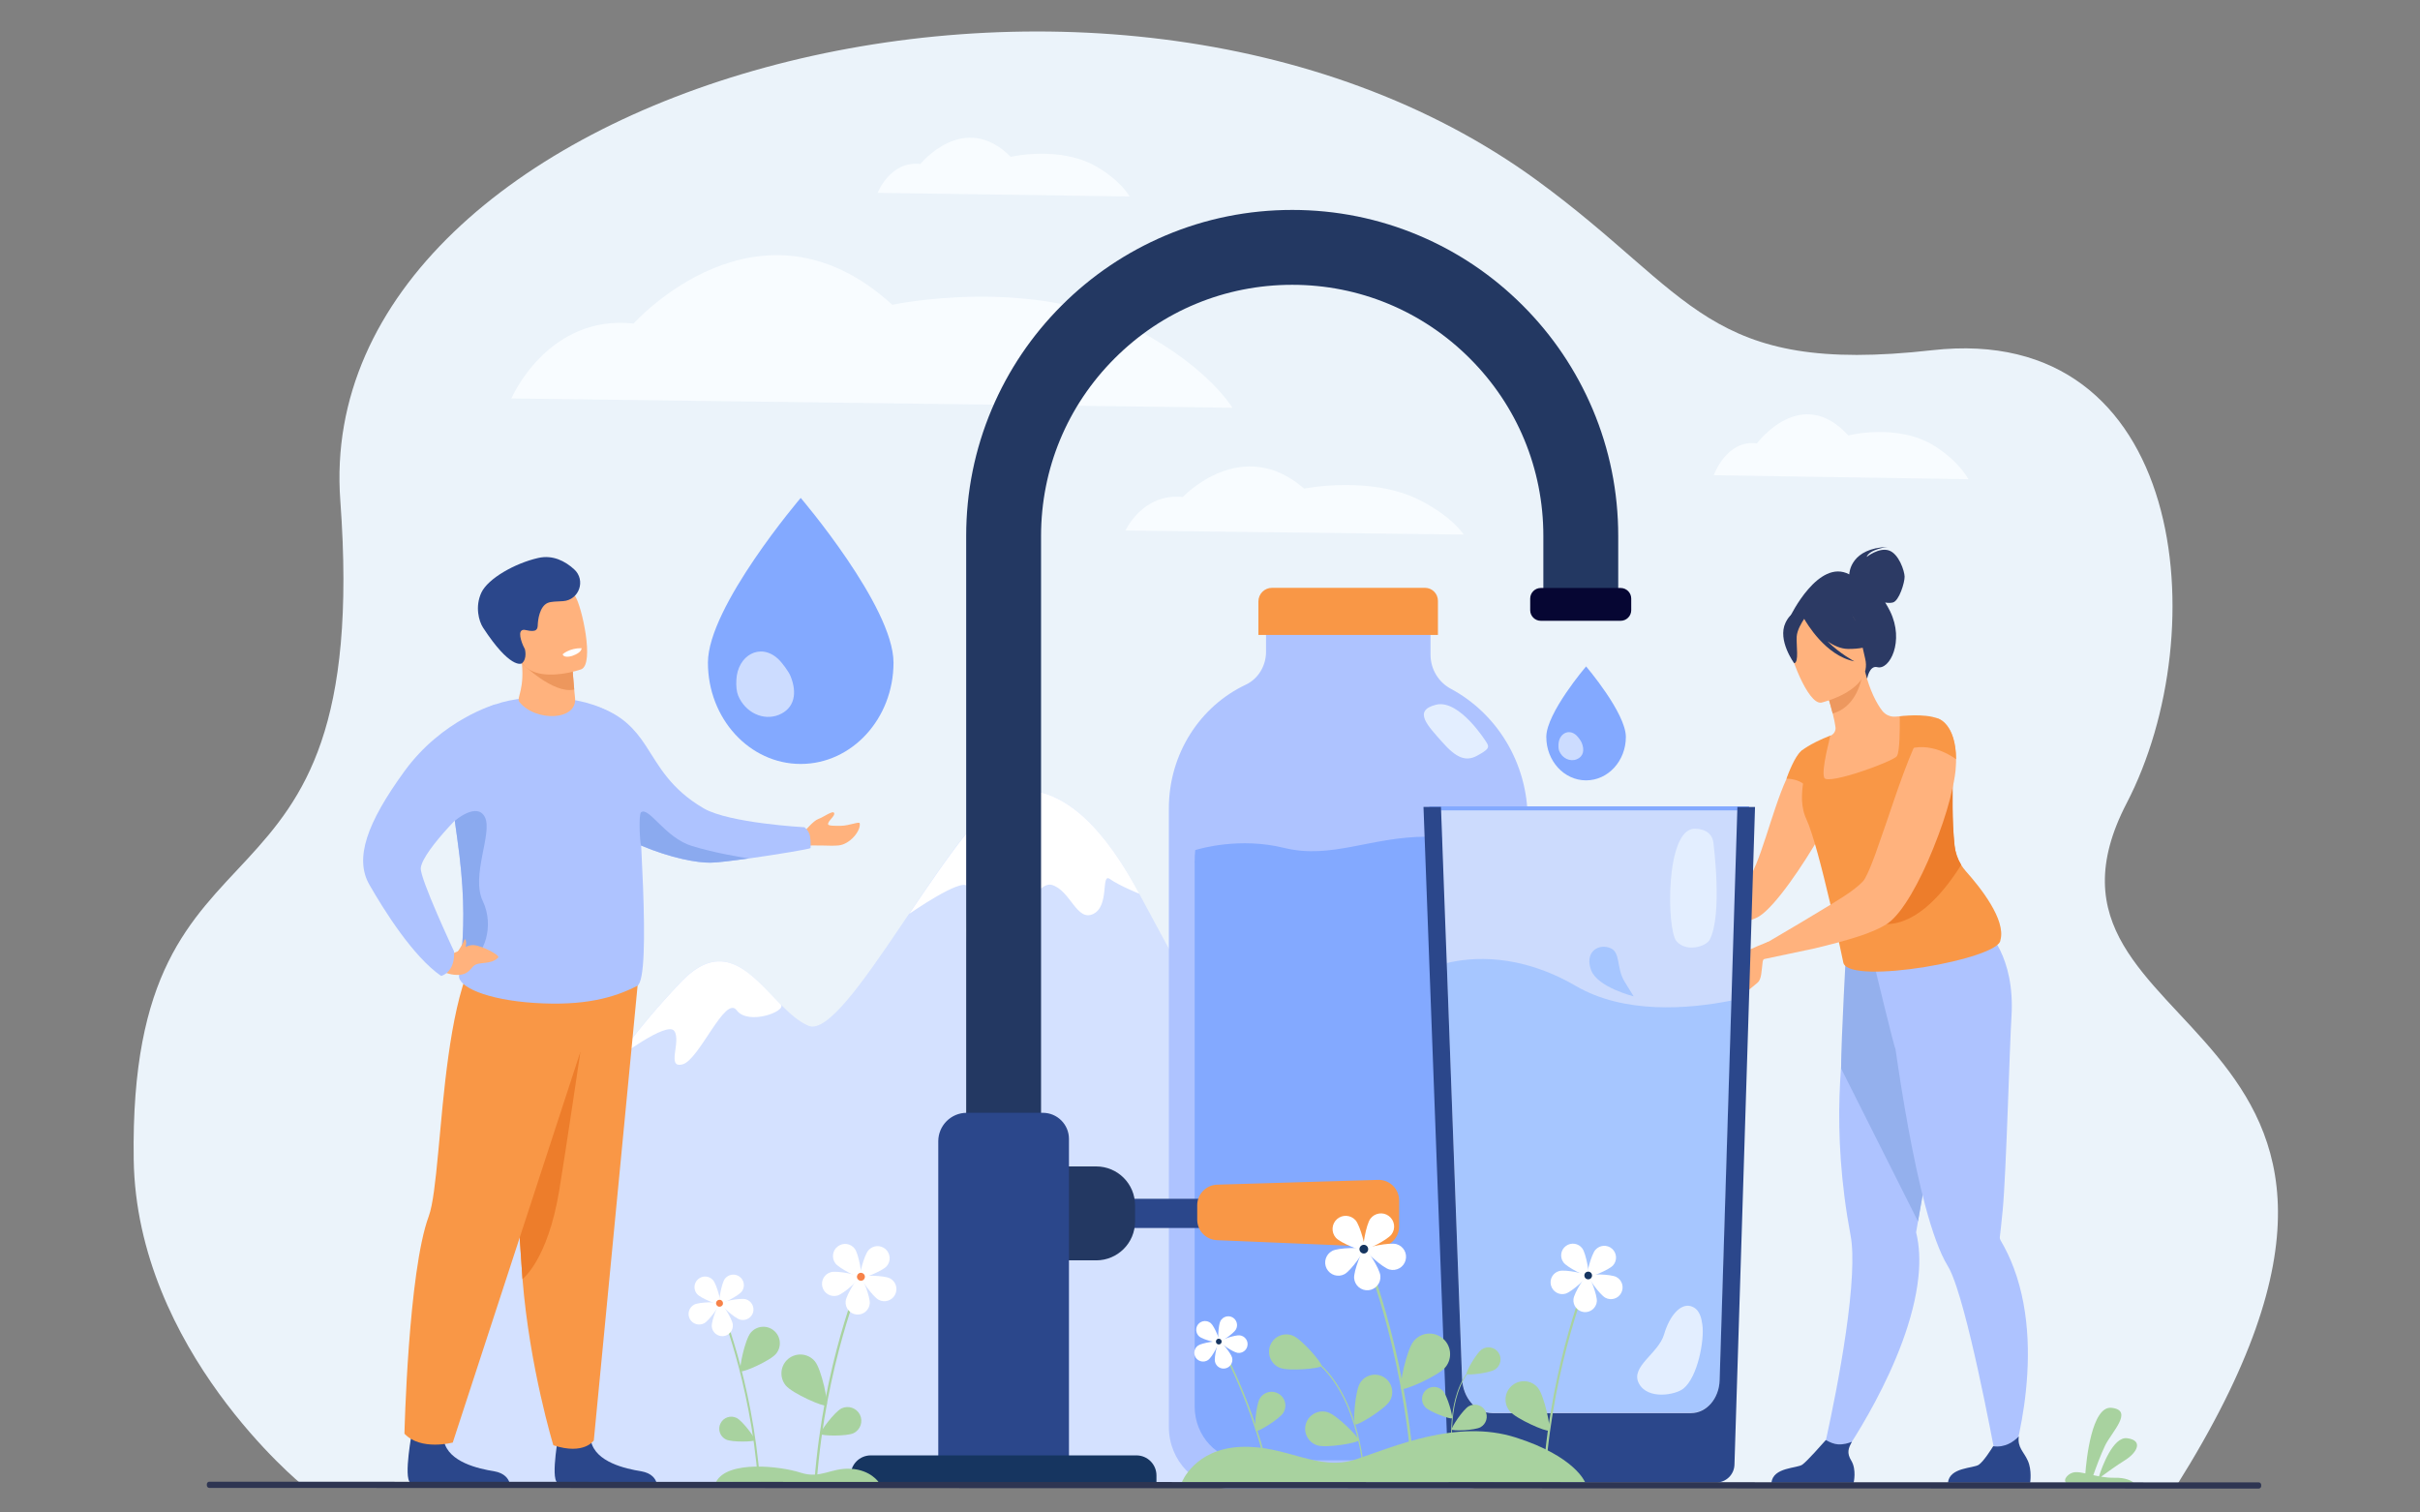 <?xml version="1.0" encoding="utf-8"?>
<!-- Generator: Adobe Illustrator 24.3.0, SVG Export Plug-In . SVG Version: 6.00 Build 0)  -->
<svg version="1.1" id="_x2018_лой_x5F_1" xmlns="http://www.w3.org/2000/svg" xmlns:xlink="http://www.w3.org/1999/xlink"
	 x="0px" y="0px" viewBox="0 0 3200 2000" style="enable-background:new 0 0 3200 2000;" xml:space="preserve">
<rect x="0" y="0" width="3200" height="2000" fill="#808080" stroke="none"/>
<style type="text/css">
	.st0{fill:#EBF3FA;}
	.st1{fill:#D4E1FF;}
	.st2{fill:#FFFFFF;}
	.st3{fill:#AEC3FF;}
	.st4{fill:#83A9FF;}
	.st5{fill:#F99746;}
	.st6{fill:#E3EEFF;}
	.st7{fill:#F8FCFF;}
	.st8{fill:#2C3A64;}
	.st9{fill:#FFB27D;}
	.st10{fill:#94B0ED;}
	.st11{fill:#ED985F;}
	.st12{fill:#ED7D2B;}
	.st13{fill:#2B478B;}
	.st14{fill:#CCDCFF;}
	.st15{fill:#233862;}
	.st16{fill:#163560;}
	.st17{fill:#060633;}
	.st18{fill:#CCDBFD;}
	.st19{fill:#A6C6FF;}
	.st20{fill:#A8D29F;}
	.st21{fill:#ED975D;}
	.st22{fill:#8BAAEF;}
	.st23{fill:#F78248;}
	.st24{fill:#2E3552;}
</style>
<g>
	<path class="st0" d="M2878.2,1964.3l-1519.2-0.5l-763.4-0.3l-42.5,0l-153.4,0c0,0-219.1-178.2-222.9-430.2
		C169.4,1036.7,494.1,1260.4,450,662c-40.3-546,1011.5-840.5,1582.6-423.3c207.6,151.7,223.9,258,522.3,224.4
		c336.8-38,375.2,371.7,257.3,598.8C2644.9,1384.1,3276,1331.1,2878.2,1964.3z"/>
	<g>
		<path class="st1" d="M2133.5,1961.9l-412,0.5l-803,1l-44.8,0.1c0,0,0,0,0-0.1l-106,0l-219.8,0.1c40.2-110,172.8-435,267.3-563.3
			c26.2-35.6,54.9-70.1,85.9-102.4c56.4-58.6,93.7-7.8,130.9,30c0.1,0.1,0.1,0.2,0.2,0.2c12.1,12.3,24.2,23.1,36.9,28.4
			c24.3,10.1,71.1-56.5,121.2-130.7c3.9-5.7,7.8-11.5,11.7-17.3c0,0,0,0,0,0c53.8-79.7,109.9-162,145.1-163.7
			c63-3.1,115.4,55.1,159.2,136.9v0c97,181.1,161.2,291.3,185.1,322.4c38.9,50.6,79.6,113.6,119.6,71.4
			c22.1-23.3,43.4-41.9,62.2-42.3c33.4-0.8,68.5,32.3,101.6,80.4c0,0,0,0,0,0C2060.6,1737.9,2133.5,1961.9,2133.5,1961.9z"/>
		<path class="st2" d="M974.1,1335.9c-15.1-20.6-49.5,65.7-71.5,71.5c-22,5.9-1.4-30.4-11-44.1c-9.6-13.7-76.3,37-76.3,37
			c26.2-35.6,54.9-70.1,85.9-102.4c56.4-58.6,93.7-7.8,130.9,30c0.1,0.1,0.1,0.2,0.2,0.2C1041,1337.1,989.3,1356.4,974.1,1335.9z"/>
		<path class="st2" d="M1506.5,1181.8L1506.5,1181.8c0,0-26.4-10.6-38.8-19.4c-12.4-8.8,0,35.3-22,46.1c-22,10.8-30.3-31.4-55-38.4
			c-24.8-7-64.7,90.3-96.3,91.3c-31.6,1-8.3-76.4-15.1-89.2c-6.9-12.7-77.1,36.3-77.1,36.3s0,0,0,0c53.9-79.7,109.9-162,145.1-163.7
			C1410.3,1041.8,1462.7,1099.9,1506.5,1181.8z"/>
		<path class="st2" d="M1925.1,1594.5c-6.2,9.8,12.4,34.8-3.4,35.8c-15.8,1-57.8-50-66-52.4c-8.3-2.5-15.1,24-29.6,22
			c-6.6-0.9-11.5-12.3-14.8-24.4c22.1-23.3,43.4-41.9,62.2-42.3c33.4-0.8,68.5,32.3,101.6,80.4
			C1973.9,1612.9,1931.2,1584.9,1925.1,1594.5z"/>
	</g>
	<g>
		<path class="st3" d="M2020.1,1083.5v803.4c0,44.8-35,81-78.2,81h-318.1c-43.2,0-78.2-36.3-78.2-81V1069
			c0-72.7,41.7-135.4,101.7-163.6c16.4-7.7,26.8-24.9,26.8-43.5v-32.4h217.5v36.1c0,19.2,10.5,36.5,27,45.3
			C1978.8,943.1,2020.1,1008.3,2020.1,1083.5z"/>
		<path class="st4" d="M1985.5,1152.7v707c0,39.4-29.9,71.3-66.9,71.3h-272c-36.9,0-66.9-31.9-66.9-71.3V1140
			c0-5.4,0.2-10.7,0.8-15.9c6.8-2.1,59-17.3,117.5-2.9c62.8,15.4,114.6-14.8,188.5-14.8c51.5,0,74.3,8,94.5,6.1
			C1984,1125.4,1985.5,1138.8,1985.5,1152.7z"/>
		<path class="st5" d="M1901.3,839.6H1664v-44.3c0-9.9,8-18,18-18h202.3c9.4,0,17.1,7.7,17.1,17.1V839.6z"/>
		<path class="st6" d="M1965.3,981.2c0,0-35.5-57.1-66.5-49.3c-31,7.8-10.7,27.8,8.2,49.3c18.9,21.4,31.4,26.1,46.2,18.1
			C1968,991.1,1970.3,988.6,1965.3,981.2z"/>
	</g>
	<path class="st7" d="M1488.3,701.5c0,0,22.4-49.8,75.8-44.3c0,0,77.6-83,160.4-11.1c0,0,88-17.8,153.2,15.4
		c43.4,22.2,57.8,45.4,57.8,45.4L1488.3,701.5z"/>
	<path class="st7" d="M676.2,526.9c0,0,47.7-111.4,161.7-99.1c0,0,165.5-185.7,342-24.8c0,0,187.6-39.9,326.5,34.5
		c92.6,49.6,123.2,101.7,123.2,101.7L676.2,526.9z"/>
	<path class="st7" d="M2266.1,628.4c0,0,16.8-47.4,57.1-42.1c0,0,58.5-79,120.8-10.5c0,0,66.3-17,115.3,14.7
		c32.7,21.1,43.5,43.2,43.5,43.2L2266.1,628.4z"/>
	<path class="st7" d="M1160.5,255c0,0,16.7-42.9,56.5-38.1c0,0,57.8-71.5,119.5-9.5c0,0,65.5-15.3,114.1,13.3
		c32.4,19.1,43.1,39.1,43.1,39.1L1160.5,255z"/>
	<g>
		<path class="st8" d="M2445.3,759.5c0.1-2.9,2.4-34.6,50.7-36.3c0,0-23.7,2.8-27.8,13.3c0,0,16.2-12.9,29.3-8.7
			c13.2,4.1,20.9,27.2,21,34.8c0.1,7.6-7.2,32-15.6,34.1c-3.2,0.8-6.8,0.6-10.1,0c2.2,3.5,4.4,7.3,6.5,11.6
			c19.3,39.5-0.6,78.2-16.9,73.9c-10.5-2.7-13.4,15.1-13.4,15.1L2367.3,815C2367.3,815,2404.6,737.8,2445.3,759.5z"/>
		<path class="st9" d="M2247,1228.6c29.7-2.9,65-8.2,79-16.8c21.4-13.1,58.4-67.9,81.3-107.9c0.7-1,2.1-21.2,2.6-22.2
			c11.9-21.2,17.3-8.2,18-25c0.5-10.3-0.7-19.1-2.8-26.8c-2.8-10.1-7.3-18.1-12.1-24.2c-0.7-1-1.3-2-2.3-2.8
			c-7.8-9.3-15.5-13.2-15.5-13.2c-3.9-1.6-8.2,0.3-12.6,5.1v0.2c-3.6,3.8-7.5,9.5-11.3,16.7c-0.2,0.2-0.3,0.3-0.3,0.5
			c-0.8,1.5-1.6,3.1-2.6,4.9c-0.3,0.3-0.5,0.8-0.7,1.1c-1.8,3.8-3.6,7.7-5.4,11.8c-20.1,43.8-35.2,116.1-53,135.9
			c-7.7,8.5-49.1,19.1-77,31.5C2212.3,1206,2227.2,1230.7,2247,1228.6z"/>
		<path class="st3" d="M2409.9,1924.4l21.6,8c0,0,93.7-130,105.3-244.4c2.1-20.4,1.4-40.2-3.1-58.5c0,0,0.9-5.2,2.5-14.5
			c0.7-4.3,1.7-9.5,2.7-15.5c3-17.5,7.2-41.4,12-68.6c11-62.6,25.3-142.6,36.4-201.5l-5.8-1.9l-62.9-20.3l-13-41.3l-46.9-12.3
			c0,0-10.5,20.5-19.8,117.2c-1.7,12.7-3.3,26.7-4.5,41.8c-3.6,46.3-3.9,103.7,4.5,169.4c2.1,16.8,4.9,34.2,8.2,52
			c2.5,13.1,2.8,30.9,1.8,51.3C2444.3,1779,2409.9,1924.4,2409.9,1924.4z"/>
		<path class="st10" d="M2434.5,1412.8l101.7,202.3c0.7-4.3,1.7-9.5,2.7-15.5c3-17.5,7.2-41.4,12-68.6
			c11-62.6,25.3-142.6,36.4-201.5l-5.8-1.9l-62.9-20.3l-13-41.3l-64.1-16.9C2441.6,1249.2,2434.5,1374.2,2434.5,1412.8z"/>
		<path class="st3" d="M2479.3,1279.7l2.4-20.2c39.5,10.5,144.9-29.3,144.9-29.3s38.2,33.6,33.2,114.1
			c-2.5,39.3-6.9,206.4-11.6,255.8c-1.7,17.9-3.2,30.7-3.8,35.8c0,0,0,0,0,0c-0.2,1.6,0.4,3,1.1,4.4c6.9,11.7,12.6,23.8,17.3,36.3
			c45.9,122.2-7.1,272.8-7.1,272.8l-13.7-5.5c0,0-30.1-167.5-54.6-241.5c-4.2-12.6-8.1-22.4-11.8-28.3
			c-10.6-17.2-20.5-45.2-29.5-78.6c-16.9-63.1-30.6-145.2-39.7-208.6C2505.1,1386.9,2479.3,1279.7,2479.3,1279.7z"/>
		<path class="st9" d="M2403.9,1034.7c12.4,5.7,27.3,9.7,45.4,10.6c67.8,3.7,83.2-55.7,86-95.2c-9.8-3.5-18.3-3.2-23.3-2.9
			c-1.8,0.1-3.7,0.2-5.5,0.4c-6.7,0.6-13.3-2.3-17.5-7.6c-7.7-9.9-16.8-27.6-22.8-52.1l-2.9,1.4l-48.9,23c0,0,5.2,15.9,9,31.2
			c1.7,6.6,3.1,13.1,3.7,18.1c0.6,4.7-2.1,9.3-6.5,11.2h0c0,0,0,0,0,0.1C2420.1,973.9,2409.5,1001.1,2403.9,1034.7z"/>
		<path class="st5" d="M2386.9,1079.2c0.5,1.4,1.1,2.7,1.7,4c17.2,37,49,190.3,49,190.3c9.8,29.6,207.1-5.4,207.6-30.5
			c7.5-26.6-26.4-69.4-45.6-90.8c-2.4-2.7-4.5-5.6-6.4-8.6c-4.7-7.6-7.7-16.3-8.7-25.3c-3.8-35.6-2.3-68.9-2.6-89.2c0,0,0,0,0,0
			c-3.7-2.8-7.3-5.3-10.7-7.8c-5.1-3.8-9.7-7.3-13-10.8c-3.7-3.9-6-7.8-6.3-12.3c-0.2-3.4-0.1-6.9,0.3-10.3c0.2-1.6,0.4-3.3,0.6-4.9
			c2.6-17.2,9.8-32.8,9.8-32.8c-18.2-7.4-50.6-3-50.6-3s0,1.8,0.1,4.7c0.1,11.8,0,42.2-3.8,47.9c-4.7,7.2-91.4,38.5-96,28.8
			c-4.5-9.5,7.8-54.3,8.3-56c0,0,0-0.1,0-0.1c-29,11.4-39.4,21-39.4,21C2398.7,1005,2373.4,1043.3,2386.9,1079.2z"/>
		<path class="st11" d="M2414.4,912.3c0,0,5.2,15.9,9,31.2c28.6-8,37.3-38.1,39.9-54.2L2414.4,912.3z"/>
		<path class="st9" d="M2408.4,929.1c0,0,68.4-15.8,57.9-58.3c-10.5-42.5-8.8-73.1-52.9-64.8c-44.1,8.3-48.6,26.6-48.5,41.7
			C2364.9,862.7,2390.3,932.1,2408.4,929.1z"/>
		<path class="st8" d="M2361,823.5c7.4-15.4,16-14.6,21.4-11.8c32.2-29.8,63.7-5.4,63.7-5.4c12.1,29.3,38.5,41.3,38.5,41.3
			s-10.5,10.8-41,10.5c-9.3-0.1-18.7-4.3-27.2-10.2c16.4,16.5,35.7,26.6,35.7,26.6c-38.2-7.3-63.7-51.5-66.4-56.2
			c-3.2,4.8-9.4,14.9-9.9,23.5c-0.7,11.7,3.3,34.3-3.4,35.2C2372.5,877,2350,846.6,2361,823.5z"/>
		<path class="st5" d="M2381.2,993.6c-7.7,6.7-16.5,28.8-18.9,36.1c0,0,21.4-0.8,30,15.6C2392.3,1045.4,2392.3,983.9,2381.2,993.6z"
			/>
		<path class="st12" d="M2494.6,1222c41.7-0.4,77.1-43.8,98.7-78.4c-4.7-7.6-7.7-16.3-8.7-25.3c-3.8-35.6-2.3-68.9-2.6-89.2
			c0,0,0,0,0,0c-3.7-2.8-7.3-5.3-10.7-7.8c-5.1-3.8-9.7-7.3-13-10.8C2524,1068.4,2438,1222.6,2494.6,1222z"/>
		<path class="st13" d="M2575.8,1960.6h108.7c0,0,2.6-16.6-3.1-29.1c-5.4-12.1-14-17.5-11.9-32.1c-6.9,7.1-18.2,15.1-33.9,13
			c-1.9,3.1-12.4,19.8-18.9,24.4C2609.6,1941.8,2578,1940,2575.8,1960.6z"/>
		<path class="st13" d="M2342.4,1960.6h108.7c0,0,4.1-17.3-3.1-29.1c-6.3-10.4-3.9-16.4,0.8-25c-4.9,2-11.3,3.8-18.3,3.4
			c-5.4-0.3-11.1-2.8-16.2-5.7c-4.7,5.3-24.7,28-31,32.5C2376.3,1941.8,2344.6,1940,2342.4,1960.6z"/>
		<path class="st9" d="M2327.9,1251.4l4.4,16.9c0,0,54.3-11.4,66.2-14h0.2c20.4-4.9,43.3-10.8,62.6-17.3
			c13.6-4.7,25.3-9.8,33.3-14.9c0.8-0.5,1.5-1,2.3-1.6c19.1-13.9,41.8-54.7,59.4-98.5c2.4-6,4.7-12.1,7-18
			c8.2-21.9,14.7-43.4,18.6-62.1c2.5-11.1,4.1-21.2,4.4-29.6c0.2-2.9,0.3-5.7,0.2-8.3c-0.3-47.4-23.8-53.9-23.8-53.9
			c-0.5-0.2-1-0.3-1.6-0.5c-4.1-0.7-8.3,2.1-12.7,7.5c-5.6,6.7-11.4,17.6-17.5,30.9c-9.3,21.1-19.1,48.3-28.3,75.5
			c-5.1,14.9-10,29.7-14.9,43.4c-2.8,8.3-5.6,16.2-8.2,23.4c-5.1,13.7-9.6,24.8-13.7,31.8c-2.6,4.6-10.1,10.9-20.1,18.1
			C2428.4,1192.8,2327.9,1251.4,2327.9,1251.4z"/>
		<path class="st5" d="M2526,989.9c31.4-8.7,60.6,14.1,60.6,14.1c-0.4-47.3-23.9-53.8-23.9-53.8
			C2553.2,946.3,2537.3,964.5,2526,989.9z"/>
		<path class="st9" d="M2338.4,1245.2c0,0-27.6,10.8-33,15c-5.4,4.2-15.6,17.9-17.5,25.1c0,0,0.1,3,2.8,3c2.8,0,8.9-10.6,13.5-8.9
			c0,0-5.8,14-9.1,17.6c-3.4,3.5-5.3,21.4-4.6,25.3s24-14.6,33.7-23c5.2-4.5,5-15.3,6.6-27.6c1.4-10.8,31.1-17,31.1-17
			L2338.4,1245.2z"/>
		<path class="st9" d="M2208,1222c0,0-14.1,13-10.2,26.9c3.9,14,18.9,15.6,21.3,8.3C2221.5,1249.8,2215.3,1219.4,2208,1222z"/>
	</g>
	<g>
		<path class="st4" d="M2044.7,974.5c0-31.7,52.6-93.3,52.6-93.3s52.6,61.6,52.6,93.3c0,31.7-23.5,57.4-52.6,57.4
			S2044.7,1006.2,2044.7,974.5z"/>
		<path class="st14" d="M2061.8,993.1c-0.9-2.3-1.2-5.4-1-8.8c0.6-13.9,13.4-21.4,23.7-11.9c2.5,2.3,6.1,7.4,7,9.7
			c4,9.6,2.3,18.3-6.5,21.9C2076.1,1007.6,2065.8,1002.8,2061.8,993.1z"/>
	</g>
	<g>
		<path class="st4" d="M936.1,876.2c0-74,122.7-217.8,122.7-217.8s122.7,143.7,122.7,217.8c0,74-55,134-122.7,134
			S936.1,950.2,936.1,876.2z"/>
		<path class="st14" d="M976.1,919.8c-2.2-5.3-2.8-12.5-2.4-20.6c1.4-32.4,31.4-49.9,55.2-27.9c5.9,5.5,14.3,17.4,16.4,22.7
			c9.2,22.5,5.3,42.7-15.3,51.2C1009.5,953.6,985.4,942.3,976.1,919.8z"/>
	</g>
	<g>
		<rect x="1488.3" y="1585.2" class="st13" width="235.9" height="38.6"/>
		<g>
			<path class="st15" d="M1376.6,1947.3h-99V708.7c0-58.2,11.4-114.6,33.9-167.8c21.7-51.3,52.8-97.4,92.4-137
				c39.6-39.6,85.7-70.6,137-92.4c53.2-22.5,109.6-33.9,167.8-33.9c58.2,0,114.6,11.4,167.8,33.9c51.3,21.7,97.4,52.8,137,92.4
				c39.6,39.6,70.6,85.7,92.4,137c22.5,53.2,33.9,109.6,33.9,167.8v102h-99v-102c0-88.7-34.5-172.1-97.3-234.8
				c-62.7-62.7-146.1-97.3-234.8-97.3c-88.7,0-172.1,34.5-234.8,97.3c-62.7,62.7-97.3,146.1-97.3,234.8V1947.3z"/>
		</g>
		<path class="st15" d="M1449.5,1666.6H1384v-124.2h65.5c28.4,0,51.4,23,51.4,51.4v21.4C1500.9,1643.6,1477.9,1666.6,1449.5,1666.6z
			"/>
		<path class="st5" d="M1821.8,1648.8l-212.6-8.9c-14.6-0.6-26.1-12.6-26.1-27.2v-19c0-14.7,11.7-26.7,26.4-27.2l212.6-6.3
			c15.3-0.5,28,11.8,28,27.2v34.2C1850.2,1637.1,1837.3,1649.4,1821.8,1648.8z"/>
		<path class="st13" d="M1413.5,1947.3h-172.8v-438.2c0-20.7,16.8-37.6,37.6-37.6h100.7c19.1,0,34.5,15.5,34.5,34.5V1947.3z"/>
		<path class="st16" d="M1529.3,1960h-404.4v-9c0-14.7,11.9-26.5,26.5-26.5h351.3c14.7,0,26.5,11.9,26.5,26.5V1960z"/>
		<path class="st17" d="M2143,820.9h-105.6c-7.7,0-14-6.3-14-14v-15.4c0-7.7,6.3-14,14-14H2143c7.7,0,14,6.3,14,14v15.4
			C2157,814.6,2150.7,820.9,2143,820.9z"/>
	</g>
	<g>
		<polygon class="st18" points="1905.5,1066.3 2312.7,1066.3 2278.6,1903.4 1926.4,1898.5 		"/>
		<path class="st19" d="M2289.8,1323l-15.7,501.7c-0.8,24.1-17.5,43.2-37.8,43.2h-262.7c-21.5,0-39.2-20-40.1-45.5l-20.4-548.9
			c32-7.8,95.2-13.6,170.5,30.2C2147.4,1340.9,2231.2,1334.7,2289.8,1323z"/>
		<rect x="1890" y="1066.3" class="st4" width="422.8" height="5.3"/>
		<path class="st13" d="M2320.7,1067l-27.2,869.8c-0.4,13.2-11.2,23.6-24.4,23.6h-353.5l-33.3-893.4h23.1l5.9,159.5l1.6,42.4
			l20.4,553.8c0.9,25.7,18.6,45.9,40.1,45.9h262.7c20.4,0,37.1-19.2,37.8-43.5l15.7-506.2l3.6-117.3l4.2-134.5H2320.7z"/>
		<path class="st6" d="M2265.6,1114.1c0,0-0.7-18.2-24.8-18.2c-38.8,0-37.1,133.3-24,148.6c13.1,15.3,39.1,6.9,43.7-1.5
			C2278.3,1210.5,2265.6,1114.1,2265.6,1114.1z"/>
		<path class="st6" d="M2251,1751.3c-1.1-7.2-3.1-21.2-16-24.3c-12.9-3.1-27.2,12.3-34.6,37.6c-7.4,25.3-45,42.5-33.3,64.7
			s49,15.2,59.1,6.7C2244.8,1820.8,2254.1,1772.1,2251,1751.3z"/>
		<path class="st19" d="M2160.2,1317.5c0,0-47.3-11.8-56.1-34.3c-8.7-22.5,7.1-35.2,23.5-30.2c16.4,5,8.9,26.3,20.8,45.4
			C2160.2,1317.5,2160.2,1317.5,2160.2,1317.5z"/>
	</g>
	<g>
		<g>
			<path class="st20" d="M1692.4,1808.7c11.8,4.8,53.8,0.9,55.1-2.4c1.4-3.4-26.1-35.4-37.9-40.1c-11.8-4.8-25.2,0.9-29.9,12.7
				C1675,1790.6,1680.7,1804,1692.4,1808.7z"/>
			<path class="st20" d="M1798.4,1828.8c-6.6,10.8-9.6,52.9-6.5,54.8s39.1-20.1,45.7-30.9c6.6-10.8,3.2-25-7.7-31.6
				C1819.2,1814.5,1805,1818,1798.4,1828.8z"/>
			<path class="st20" d="M1741.8,1911.2c12.1,3.9,53.7-3.2,54.8-6.6c1.1-3.5-28.7-33.3-40.8-37.1c-12.1-3.9-25,2.8-28.9,14.9
				C1723,1894.4,1729.7,1907.3,1741.8,1911.2z"/>
			<g>
				<path class="st20" d="M1803,1951.9c0-1-4.7-96.2-56.8-145.4l1.1-1.2c52.6,49.6,57.3,145.5,57.4,146.5L1803,1951.9z"/>
			</g>
		</g>
		<g>
			<path class="st20" d="M1977.1,1810.8c-7.3,4.9-36.4,8.1-37.8,6c-1.4-2.1,12.8-27.6,20.2-32.5c7.3-4.9,17.2-2.9,22.1,4.5
				C1986.4,1796.1,1984.4,1805.9,1977.1,1810.8z"/>
			<path class="st20" d="M1907.9,1839.1c6,6.4,13.8,34.6,12,36.3c-1.8,1.7-29.3-8.2-35.3-14.7c-6-6.4-5.6-16.5,0.8-22.5
				C1891.9,1832.3,1901.9,1832.6,1907.9,1839.1z"/>
			<path class="st20" d="M1957.8,1887.2c-7.7,4.3-36.9,5.3-38.1,3.1c-1.2-2.2,14.9-26.6,22.6-30.9c7.7-4.3,17.4-1.6,21.7,6.1
				C1968.2,1873.2,1965.4,1882.9,1957.8,1887.2z"/>
			<g>
				<path class="st20" d="M1921.8,1923.3c-0.1-0.7-10.1-66,18.5-106.6l-0.9-0.6c-28.9,41-18.8,106.7-18.7,107.4L1921.8,1923.3z"/>
			</g>
		</g>
		<g>
			<g>
				<path class="st20" d="M1870.2,1946.3l-3.3-0.5c-13.1-169.1-64.7-290.5-65.4-292.1l3-1.3
					C1805.2,1654.1,1857.2,1776.2,1870.2,1946.3z"/>
			</g>
			<g>
				<path class="st2" d="M1766.4,1636.7c6.4,7.2,36.2,18.8,38.2,17c2.1-1.8-5.8-32.8-12.1-40.1c-6.4-7.2-17.4-7.9-24.6-1.5
					S1760.1,1629.5,1766.4,1636.7z"/>
				<path class="st2" d="M1812.1,1611.5c-5.8,7.7-11,39.3-8.8,40.9c2.2,1.6,31-12.4,36.7-20.1c5.8-7.7,4.2-18.6-3.6-24.4
					C1828.8,1602.2,1817.9,1603.8,1812.1,1611.5z"/>
				<path class="st2" d="M1846.4,1645.1c-9.3-2.5-40.6,4.2-41.3,6.8c-0.7,2.6,22.9,24.3,32.1,26.8c9.3,2.5,18.9-2.9,21.4-12.2
					C1861.2,1657.2,1855.7,1647.6,1846.4,1645.1z"/>
				<path class="st2" d="M1825.3,1687c-0.9-9.6-18.3-36.5-21-36.2c-2.7,0.3-14.6,30-13.7,39.6c0.9,9.6,9.4,16.6,19,15.7
					C1819.2,1705.1,1826.2,1696.5,1825.3,1687z"/>
				<path class="st2" d="M1777.8,1684.9c8.5-4.5,26.9-30.7,25.6-33.1c-1.3-2.4-33.3-2.2-41.8,2.3c-8.5,4.5-11.8,15-7.3,23.5
					C1758.8,1686.1,1769.3,1689.4,1777.8,1684.9z"/>
				<path class="st16" d="M1797.7,1650.9c0.5-3.1,3.4-5.3,6.6-4.8c3.1,0.5,5.3,3.4,4.8,6.6c-0.5,3.1-3.4,5.3-6.6,4.8
					C1799.4,1657,1797.2,1654,1797.7,1650.9z"/>
			</g>
			<path class="st20" d="M1869.3,1773.5c-9.5,11.6-19.7,60.5-16.4,63.2c3.3,2.7,49.1-17.3,58.5-28.9c9.5-11.6,7.7-28.8-3.9-38.2
				C1895.8,1760,1878.7,1761.8,1869.3,1773.5z"/>
		</g>
		<g>
			<g>
				<path class="st20" d="M1681.9,1963.6l-2.2-0.1c-23.5-111.1-68.4-187.1-69.1-188.1l1.9-1.1
					C1613.1,1775.4,1658.3,1851.9,1681.9,1963.6z"/>
			</g>
			<g>
				<path class="st2" d="M1585.8,1767.3c4.9,4.2,25.7,9.3,26.9,7.9c1.2-1.4-6.7-21.3-11.6-25.5c-4.9-4.2-12.2-3.7-16.5,1.1
					C1580.4,1755.7,1581,1763.1,1585.8,1767.3z"/>
				<path class="st2" d="M1613.9,1746.6c-3.1,5.6-3.8,27-2.2,27.9c1.6,0.9,19.5-10.9,22.6-16.6c3.1-5.6,1.1-12.7-4.5-15.9
					C1624.2,1738.9,1617.1,1741,1613.9,1746.6z"/>
				<path class="st2" d="M1639.6,1765.8c-6.4-0.9-26.6,6.3-26.8,8.1c-0.2,1.8,17.3,14.1,23.7,15c6.4,0.9,12.3-3.6,13.1-10
					C1650.5,1772.6,1646,1766.7,1639.6,1765.8z"/>
				<path class="st2" d="M1629.3,1795.5c-1.5-6.3-15.3-22.6-17.1-22.2c-1.8,0.4-7.1,21.2-5.6,27.4c1.5,6.3,7.7,10.2,14,8.7
					C1626.8,1808,1630.7,1801.7,1629.3,1795.5z"/>
				<path class="st2" d="M1597.6,1798.3c5.3-3.7,15.1-22.7,14.1-24.2c-1.1-1.5-22.3,1.5-27.5,5.2c-5.3,3.7-6.5,11-2.8,16.3
					C1585.1,1800.7,1592.3,1802,1597.6,1798.3z"/>
				<path class="st16" d="M1607.8,1773.9c0.1-2.1,1.8-3.8,3.9-3.7c2.1,0.1,3.8,1.8,3.7,3.9c-0.1,2.1-1.8,3.8-3.9,3.7
					C1609.5,1777.8,1607.8,1776.1,1607.8,1773.9z"/>
			</g>
			<path class="st20" d="M1666,1849c-5.3,8.6-7.8,41.9-5.3,43.4c2.4,1.5,31-15.8,36.3-24.3c5.3-8.6,2.6-19.8-6-25
				C1682.5,1837.8,1671.3,1840.4,1666,1849z"/>
		</g>
		<g>
			<g>
				<path class="st20" d="M2040.6,1949l3-0.5c11.6-150.6,57.6-258.7,58.3-260.1l-2.7-1.2C2098.5,1688.7,2052.2,1797.5,2040.6,1949z"
					/>
			</g>
			<g>
				<path class="st2" d="M2133,1673.2c-5.7,6.4-32.2,16.8-34.1,15.1c-1.8-1.6,5.1-29.3,10.8-35.7c5.7-6.4,15.5-7,21.9-1.4
					C2138.1,1657,2138.7,1666.8,2133,1673.2z"/>
				<path class="st2" d="M2092.3,1650.8c5.1,6.9,9.8,35,7.8,36.4c-2,1.5-27.6-11-32.7-17.9c-5.1-6.9-3.7-16.6,3.2-21.7
					C2077.5,1642.5,2087.2,1643.9,2092.3,1650.8z"/>
				<path class="st2" d="M2061.8,1680.7c8.3-2.3,36.1,3.7,36.8,6.1c0.6,2.4-20.4,21.6-28.6,23.9c-8.3,2.3-16.8-2.6-19.1-10.9
					C2048.6,1691.5,2053.5,1682.9,2061.8,1680.7z"/>
				<path class="st2" d="M2080.6,1718c0.8-8.5,16.3-32.5,18.7-32.2c2.4,0.2,13,26.7,12.2,35.2c-0.8,8.5-8.4,14.8-16.9,14
					C2086,1734.1,2079.8,1726.5,2080.6,1718z"/>
				<path class="st2" d="M2122.9,1716.1c-7.6-4-23.9-27.3-22.8-29.5c1.1-2.2,29.6-2,37.2,2c7.6,4,10.5,13.4,6.5,21
					C2139.9,1717.2,2130.5,1720.1,2122.9,1716.1z"/>
				<path class="st16" d="M2105.1,1685.8c-0.4-2.8-3.1-4.7-5.8-4.2c-2.8,0.4-4.7,3.1-4.2,5.8c0.4,2.8,3.1,4.7,5.9,4.2
					C2103.7,1691.2,2105.6,1688.6,2105.1,1685.8z"/>
			</g>
			<path class="st20" d="M2033.7,1835.3c8.4,10.4,17.5,53.9,14.6,56.3c-3,2.4-43.7-15.4-52.1-25.7s-6.9-25.6,3.5-34
				C2010.1,1823.4,2025.3,1824.9,2033.7,1835.3z"/>
		</g>
		<path class="st20" d="M1562.8,1960c0,0,16.7-43.9,77.4-46.7c60.7-2.8,102.4,33.1,152.5,16.5c50.1-16.5,133.1-53.9,211.5-29
			c78.5,24.9,91.7,59.1,91.7,59.1H1562.8z"/>
	</g>
	<g>
		<path class="st13" d="M868.1,1960.5H737c-9.4-6.4,2.5-68.7,2.5-68.7s35.8-13.6,42,14c6.2,27.6,45.6,36.4,66.4,39.7
			C862.2,1948,866.7,1955.8,868.1,1960.5z"/>
		<path class="st5" d="M846.4,1269l-61.2,635.7c0,0-12.8,19.8-53.5,6.4c0,0-31.4-102.7-40.8-219.9c-0.1-1.9-0.3-3.9-0.4-5.8
			c-3.1-42.3-6.8-101.3-10.3-159.7c-6.4-106.2-12-210.8-12-210.8L846.4,1269z"/>
		<path class="st12" d="M767.5,1390.7c0,0-21,141.6-28.2,184.6c-15.4,91.6-48.4,116-48.4,116c-0.1-1.9-0.3-3.9-0.4-5.8
			c-3.1-42.3-6.8-101.3-10.3-159.7L767.5,1390.7z"/>
		<path class="st9" d="M1063.5,1099.7c0,0,12.2-14.7,18.7-16.8c6.5-2.1,19.2-11.9,20.8-7.8c1.6,4-8.5,10.3-8,14.9
			c0.2,2,8.1,2.1,16.8,2c11-0.1,24.5-6.1,25-3.4c1.8,9.8-12.7,27.7-27.7,29.3c-12.1,1.3-28.9-1.2-49.2,0.9
			C1052.9,1119.6,1063.5,1099.7,1063.5,1099.7z"/>
		<path class="st3" d="M1071.8,1121.4c-0.4,1.2-44,8.5-81.7,13.8c-22.2,3.1-42.4,5.6-50.6,5.6c-17.7,0.2-51.7-5.8-91.9-22.7
			c-22.4-9.4-46.7-22.3-71.2-39.3c-21.5-15-22.2-26.7-40.1-50.8c-55.6-74.7,17.5-106.3,57.7-92c27.8,9.9,44.7,26.8,59.7,49.7
			c17.8,27.1,32.4,57.2,76.8,83.2c33.5,19.6,133.2,25,133.2,25s5.9,4.2,7.3,11.5C1072.5,1113.4,1071.8,1121.4,1071.8,1121.4z"/>
		<path class="st13" d="M673.7,1960.5H542.6c-9.4-6.4,2.5-68.7,2.5-68.7s35.8-13.6,42,14c6.2,27.6,45.6,36.4,66.4,39.7
			C667.7,1948,672.2,1955.8,673.7,1960.5z"/>
		<path class="st5" d="M797.2,1299.8l-198.5,607.7c0,0-42.2,11.3-63.9-11.7c0,0,5-214.3,32.1-287.4
			c21.9-59.2,11.3-378.8,108.5-381.5C772.6,1224.1,797.2,1299.8,797.2,1299.8z"/>
		<path class="st3" d="M842.6,1303.6c-30.6,15.8-70.4,26.9-136,22.6c-63-4.1-101.6-21.4-99.6-36.5c1-7.5,1.9-15.2,2.7-23.3
			c3.5-34.7,4.9-76-2.2-135.3c-1.9-15.4-4.2-31.7-6.2-45.9v0h0c-2.4-17.3-4.3-31.5-4.1-36.8c0,0,19.9-89.6,34.9-104
			c5.3-5.1,13.2-9.5,22.7-12.9c0,0,0.1,0,0.1,0c45.1-16.2,127.9-12.6,164.5,19.2c5,4.3,22.7,34.2,23.2,66.5
			C843.3,1062.1,862.5,1293.4,842.6,1303.6z"/>
		<path class="st9" d="M686.8,928.2c-4.5-5.7,8.2-16.4,2.5-58.1c-0.1-0.5,4.1,0.2,10.3,1.7c18.6,4.4,55.9,15,57.6,15.5
			c0,0,0.1,0,0.1,0s0.5,8.8,2,24.5c0.1,1.4,0.3,2.8,0.4,4.3c0.2,1.8,0.3,3.8,0.6,5.8C764.7,953.3,708,954.9,686.8,928.2z"/>
		<path class="st21" d="M759.3,911.8c-27.7,6.4-69.1-34.6-69.1-34.6c3-2.3,6.2-4,9.5-5.4c18.6,4.4,55.9,15,57.6,15.5
			c0,0,0.1,0,0.1,0S757.7,896,759.3,911.8z"/>
		<path class="st9" d="M768.7,885c0,0-11.4,4.1-25.9,6c-21.3,2.9-49.2,1.2-58-24.5c-14.8-43.3-33.7-69.3,9.8-86.9
			c23.3-9.5,38.2-10,48.3-6.4c8.8,3.1,14,9.3,17.9,15.5C769.3,802,786.3,877.5,768.7,885z"/>
		<path class="st13" d="M759.1,752.7c15.9,14.3,6.9,40.7-14.5,42.2c-8.6,0.6-15.6,0.3-20.5,2.4c-10.8,4.8-12.8,23-13,28.7
			c-0.2,5.8-1,10.6-15.7,7.2c-2.4-0.6-4.1-0.4-5.3,0.3c-6.1,3.6,1.7,21.2,4,25c0,0,3.4,12.6-4.1,18.7c-0.9,0.7-15.7,7.2-51.2-47.2
			c-5.6-8.5-10.9-27.8-2.3-46.3c8.6-18.5,44-38.8,75.2-45.9C731.1,733.4,747.2,742,759.1,752.7z"/>
		<path class="st2" d="M769,857.1c0,0,0.9,5.6-12.1,10.1c0,0-10.9,3.8-12.9-2C744,865.2,752.7,856.9,769,857.1z"/>
		<path class="st22" d="M990.1,1135.1c-22.2,3.1-42.4,5.6-50.6,5.6c-17.7,0.2-51.7-5.8-91.9-22.7c-1.6-5.7-3.3-41.6,0.2-44
			c10.6-7.3,31.8,34,67.3,44.7C945.3,1128,980.3,1133.6,990.1,1135.1z"/>
		<path class="st22" d="M621.4,1269.5c-5,1.4-8.8-0.1-11.6-3c3.5-34.7,4.9-76-2.2-135.3c-1.9-15.4-4.2-31.7-6.2-45.9v0
			c0,0,29.7-25.6,39.9-4.5c10.2,21.1-18.9,77.2-2.9,110.7C654.4,1225,639.4,1264.4,621.4,1269.5z"/>
		<path class="st9" d="M577,1249.7c0,0,16.1,11.7,20.2,11c12.1-2,18.3-11.8,29.5-10.9c11.2,0.9,34.9,13.5,32.2,16.3
			c-10,10.4-25.3,4.8-32.5,11.1c-5,4.4-8,13.6-26.2,11.7c-18.2-1.9-34.3-16.8-34.3-16.8L577,1249.7z"/>
		<path class="st3" d="M655,931.4c0,0-70.2,19.6-120.2,88.4c-50,68.8-66.1,115.3-46.5,149.8c19.7,34.4,57.9,95.3,95,120.9
			c0,0,18.6-4,17.1-32.4c0,0-45.6-97.2-44-110.4c3.1-24.5,68-86.6,82.2-99.4C652.9,1035.6,655,931.4,655,931.4z"/>
		<path class="st9" d="M604.8,1259.3c0,0,8.1-12.5,9.2-16.1c1.1-3.6,3,1.9,2.2,5.6c-0.8,3.8,0.2,6.7,0.2,6.7L604.8,1259.3z"/>
	</g>
	<path class="st20" d="M2821.4,1960.6h-89.3c-4.8-4.1,3.3-13.3,11.8-13.9c3.7-0.3,8.3,0.5,13.6,1.6c1.2-16.3,8.2-89.7,34.7-86.7
		c29.7,3.3,0,32.3-8.4,49.5c-6.2,12.7-12.8,31-15.8,39.6c2.4,0.5,4.9,1,7.5,1.5c3.9-12.1,18.6-52.8,37.2-50.4
		c21.9,2.8,13.1,19.1-2.4,28.8c-11.4,7.1-25.4,17.2-32,22.1c5.6,0.9,11.5,1.5,17.5,1.4C2811.1,1953.7,2818.5,1958.2,2821.4,1960.6z"
		/>
	<g>
		<g>
			<path class="st20" d="M1005.1,1959.5l-2.7-0.4c-10.5-135.6-51.9-232.9-52.5-234.2l2.4-1C952.9,1725.1,994.6,1823.1,1005.1,1959.5
				z"/>
		</g>
		<g>
			<path class="st2" d="M921.8,1711.2c5.1,5.8,29,15.1,30.7,13.6c1.7-1.5-4.6-26.3-9.7-32.1c-5.1-5.8-13.9-6.3-19.7-1.2
				C917.3,1696.6,916.7,1705.4,921.8,1711.2z"/>
			<path class="st2" d="M958.5,1691c-4.6,6.2-8.8,31.5-7,32.8c1.8,1.3,24.8-9.9,29.4-16.1c4.6-6.2,3.3-14.9-2.9-19.5
				C971.8,1683.6,963.1,1684.9,958.5,1691z"/>
			<path class="st2" d="M986,1718c-7.4-2-32.5,3.3-33.1,5.5c-0.6,2.1,18.3,19.5,25.8,21.5c7.4,2,15.1-2.4,17.2-9.8
				C997.8,1727.7,993.4,1720,986,1718z"/>
			<path class="st2" d="M969,1751.5c-0.7-7.7-14.7-29.2-16.8-29c-2.2,0.2-11.7,24-11,31.7c0.7,7.7,7.6,13.3,15.3,12.6
				C964.1,1766,969.8,1759.2,969,1751.5z"/>
			<path class="st2" d="M931,1749.9c6.8-3.6,21.5-24.6,20.5-26.6c-1-1.9-26.7-1.8-33.5,1.8c-6.8,3.6-9.5,12-5.9,18.9
				C915.7,1750.8,924.1,1753.4,931,1749.9z"/>
			<path class="st23" d="M946.9,1722.6c0.4-2.5,2.8-4.2,5.3-3.8c2.5,0.4,4.2,2.8,3.8,5.3c-0.4,2.5-2.8,4.2-5.3,3.8
				C948.3,1727.5,946.5,1725.1,946.9,1722.6z"/>
		</g>
		<path class="st20" d="M992.5,1762.5c-7.6,9.3-15.8,48.5-13.1,50.7c2.7,2.2,39.3-13.8,46.9-23.2c7.6-9.3,6.2-23.1-3.2-30.7
			C1013.8,1751.7,1000.1,1753.1,992.5,1762.5z"/>
		<path class="st20" d="M973.9,1874.9c7.9,3.8,25.3,27.2,24.2,29.5c-1.1,2.2-30.3,2.9-38.1-0.9c-7.9-3.8-11.2-13.4-7.3-21.2
			C956.5,1874.4,966,1871.1,973.9,1874.9z"/>
	</g>
	<g>
		<g>
			<path class="st20" d="M1076.9,1959.5l3.1-0.5c12-155.7,59.6-267.4,60.2-268.9l-2.8-1.2
				C1136.7,1690.4,1088.8,1802.9,1076.9,1959.5z"/>
		</g>
		<g>
			<path class="st2" d="M1172.4,1674.4c-5.9,6.6-33.3,17.3-35.2,15.7c-1.9-1.7,5.3-30.2,11.2-36.9c5.9-6.6,16-7.3,22.6-1.4
				C1177.6,1657.6,1178.3,1667.8,1172.4,1674.4z"/>
			<path class="st2" d="M1130.3,1651.3c5.3,7.1,10.1,36.2,8.1,37.7c-2,1.5-28.5-11.4-33.8-18.5c-5.3-7.1-3.8-17.2,3.3-22.4
				C1115,1642.7,1125,1644.2,1130.3,1651.3z"/>
			<path class="st2" d="M1098.8,1682.2c8.5-2.3,37.4,3.8,38,6.3c0.7,2.4-21,22.4-29.6,24.7c-8.5,2.3-17.4-2.7-19.7-11.3
				C1085.2,1693.3,1090.2,1684.5,1098.8,1682.2z"/>
			<path class="st2" d="M1118.2,1720.7c0.9-8.8,16.8-33.6,19.3-33.3c2.5,0.2,13.4,27.6,12.6,36.4c-0.9,8.8-8.7,15.3-17.5,14.4
				C1123.8,1737.4,1117.4,1729.5,1118.2,1720.7z"/>
			<path class="st2" d="M1161.9,1718.8c-7.8-4.1-24.7-28.2-23.6-30.5c1.2-2.2,30.6-2,38.5,2.1c7.8,4.1,10.9,13.8,6.7,21.7
				C1179.5,1719.9,1169.8,1722.9,1161.9,1718.8z"/>
			<path class="st23" d="M1143.6,1687.5c-0.5-2.9-3.2-4.8-6-4.4c-2.9,0.5-4.8,3.2-4.4,6c0.5,2.9,3.2,4.8,6,4.4
				C1142.1,1693.1,1144,1690.4,1143.6,1687.5z"/>
		</g>
		<path class="st20" d="M1077.7,1800.3c8.7,10.7,18.1,55.7,15.1,58.2c-3.1,2.5-45.2-15.9-53.9-26.6c-8.7-10.7-7.1-26.5,3.6-35.2
			C1053.3,1788,1069,1789.6,1077.7,1800.3z"/>
		<path class="st20" d="M1112.7,1862.4c-9.1,4.4-29.1,31.3-27.8,33.8c1.3,2.6,34.7,3.3,43.8-1.1c9.1-4.4,12.8-15.3,8.4-24.4
			C1132.6,1861.8,1121.7,1858,1112.7,1862.4z"/>
	</g>
	<path class="st20" d="M1161.9,1960c0,0-10.5-16.3-37-17.8c-26.5-1.5-39.6,13.8-66.4,5.1c-26.8-8.7-96.5-16.6-111.6,12.2
		L1161.9,1960z"/>
	<path class="st24" d="M2986.7,1968.4l-2709.9-0.9c-1.8,0-3.3-1.5-3.3-3.3l0-1.6c0-1.8,1.5-3.3,3.3-3.3l2709.9,0.9
		c1.8,0,3.3,1.5,3.3,3.3l0,1.6C2990,1966.9,2988.5,1968.4,2986.7,1968.4z"/>
</g>
</svg>
